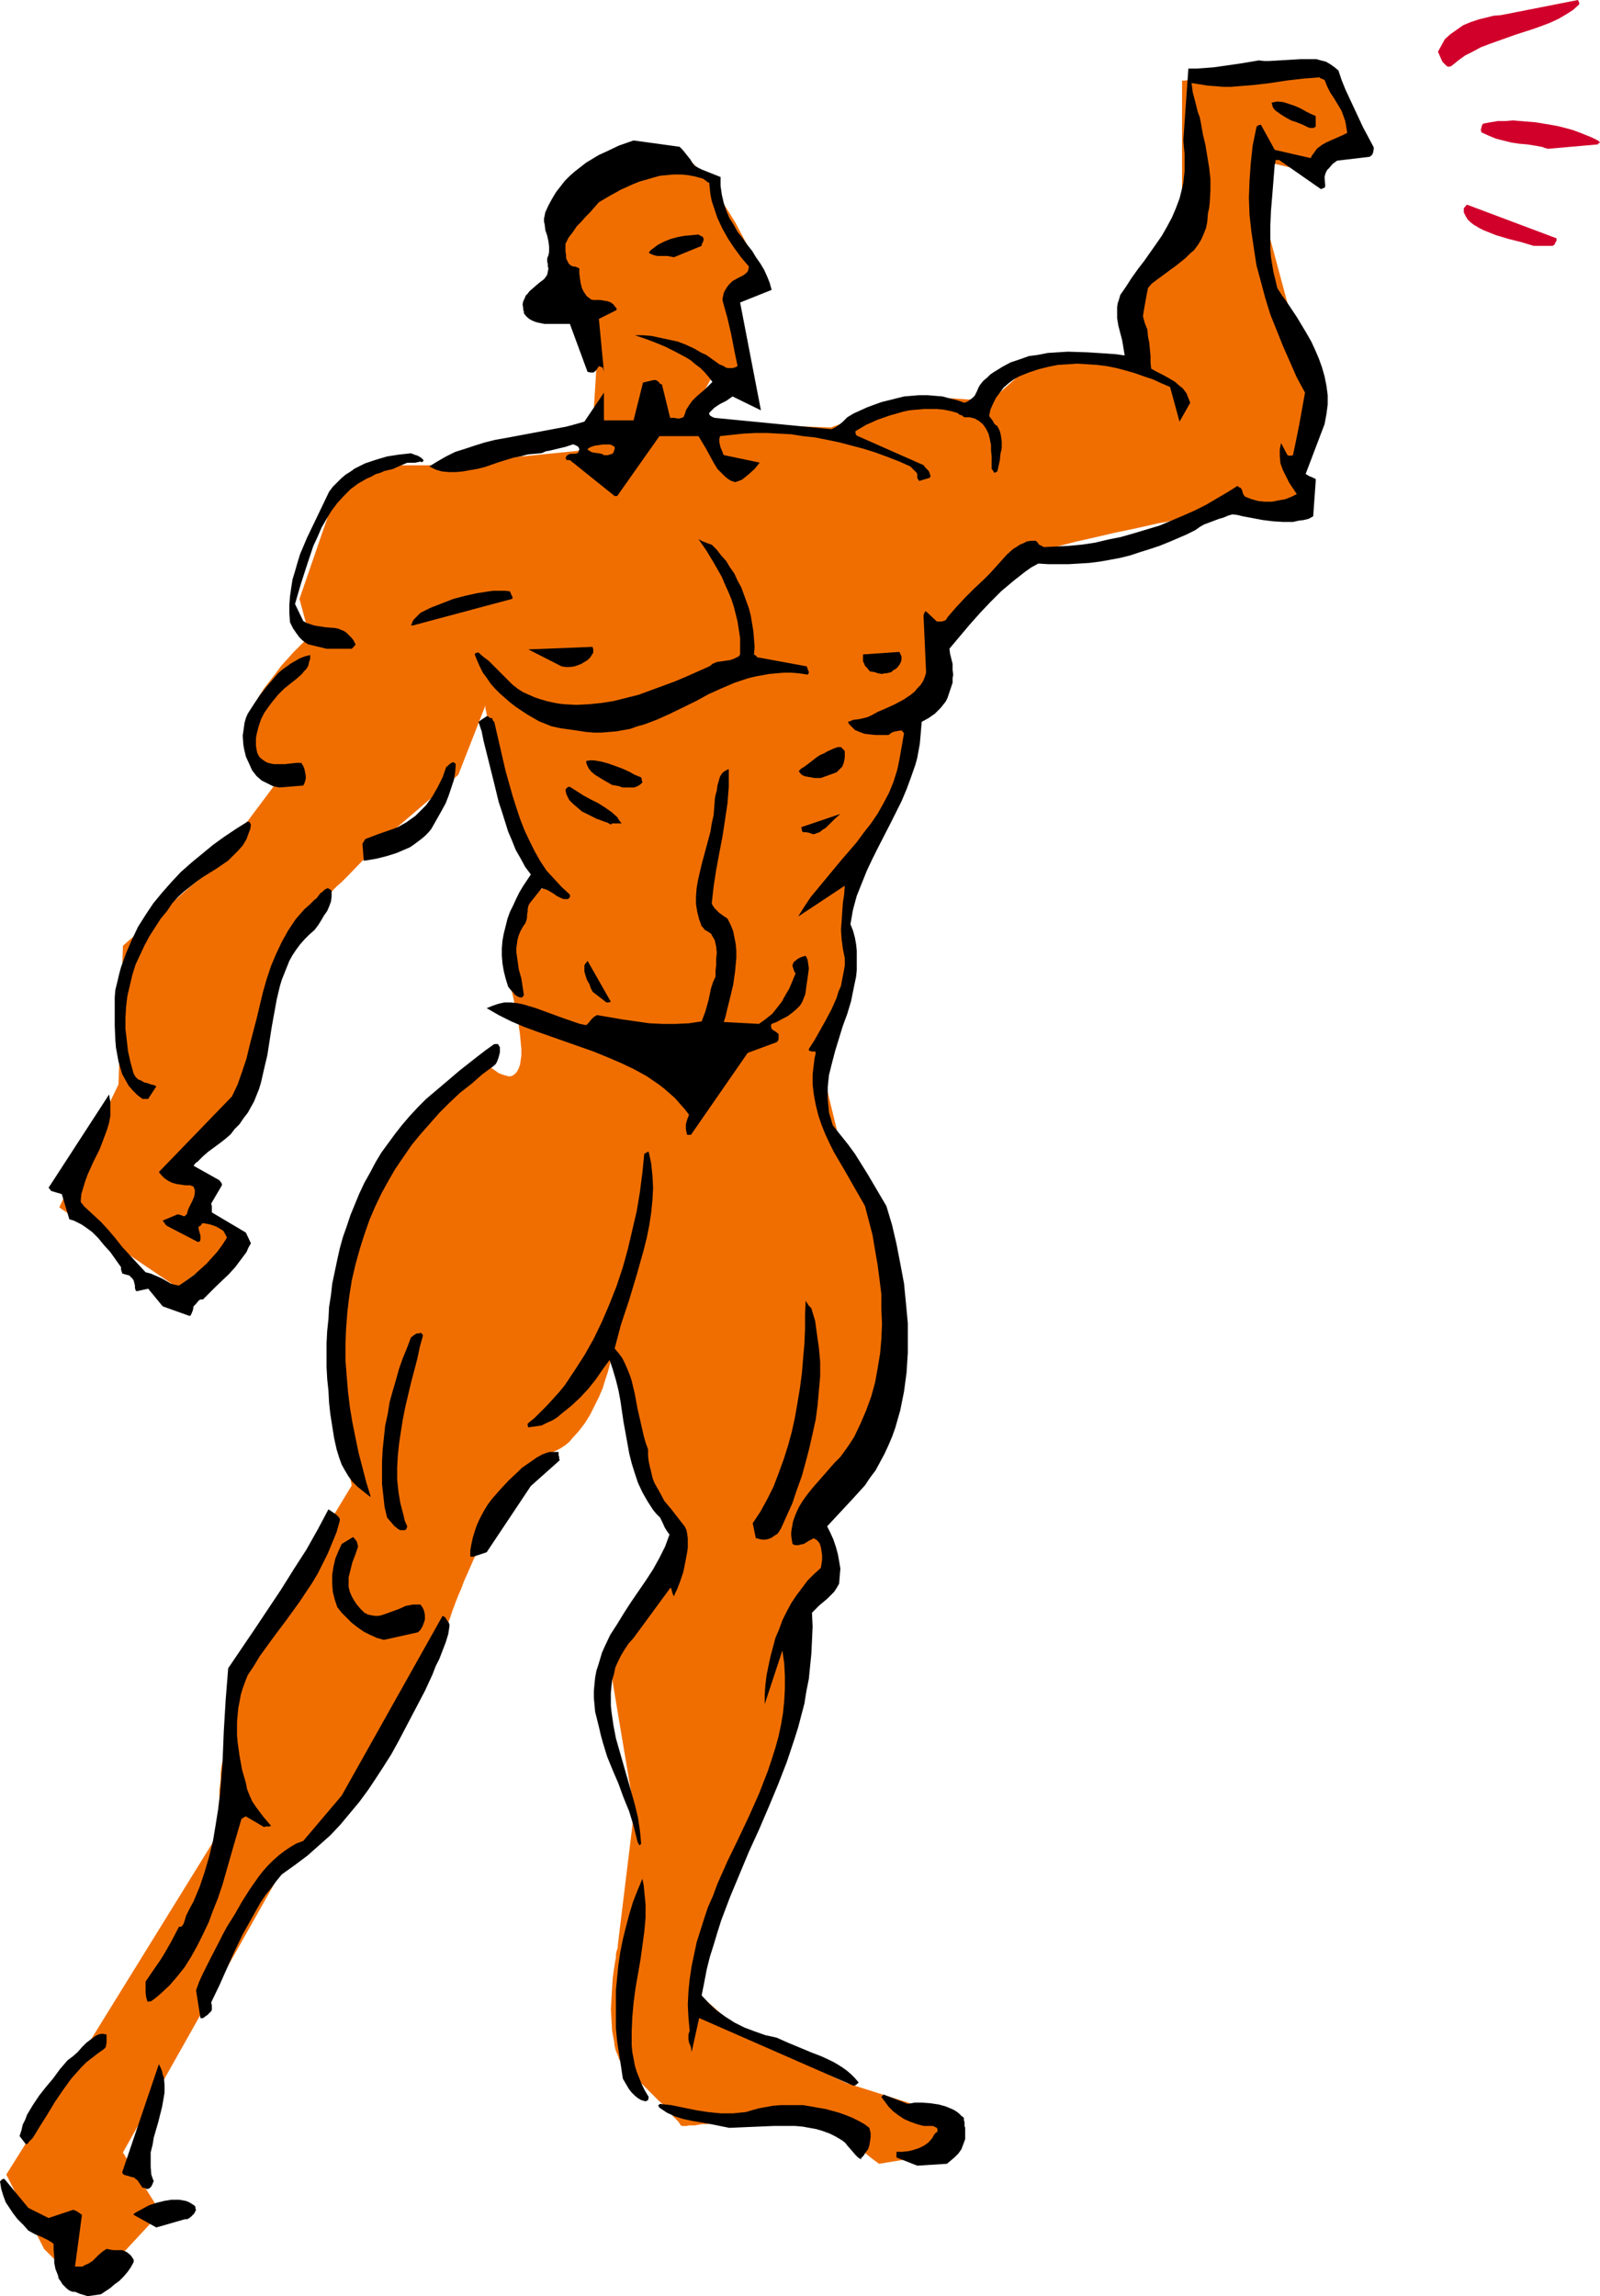 <?xml version="1.0" encoding="UTF-8" standalone="no"?>
<svg
   version="1.0"
   width="108.516mm"
   height="155.711mm"
   id="svg40"
   sodipodi:docname="Body Builder - Male 05.wmf"
   xmlns:inkscape="http://www.inkscape.org/namespaces/inkscape"
   xmlns:sodipodi="http://sodipodi.sourceforge.net/DTD/sodipodi-0.dtd"
   xmlns="http://www.w3.org/2000/svg"
   xmlns:svg="http://www.w3.org/2000/svg">
  <sodipodi:namedview
     id="namedview40"
     pagecolor="#ffffff"
     bordercolor="#000000"
     borderopacity="0.25"
     inkscape:showpageshadow="2"
     inkscape:pageopacity="0.0"
     inkscape:pagecheckerboard="0"
     inkscape:deskcolor="#d1d1d1"
     inkscape:document-units="mm" />
  <defs
     id="defs1">
    <pattern
       id="WMFhbasepattern"
       patternUnits="userSpaceOnUse"
       width="6"
       height="6"
       x="0"
       y="0" />
  </defs>
  <path
     style="fill:#f06e00;fill-opacity:1;fill-rule:evenodd;stroke:none"
     d="M 110.695,119.254 H 95.828 l -10.989,10.827 -8.08,23.431 2.586,9.534 v 0 l -0.162,0.162 -0.323,0.162 -0.323,0.323 -0.323,0.485 -0.485,0.485 -0.485,0.485 -0.646,0.646 -1.293,1.293 -1.454,1.616 -1.616,1.778 -1.454,1.939 -1.616,2.101 -1.616,2.101 -1.293,2.101 -1.293,2.262 -0.97,2.101 -0.323,0.97 -0.323,1.131 -0.162,0.97 -0.162,0.97 v 0.97 0.97 l 0.323,1.616 0.485,1.616 0.485,1.293 0.646,1.131 0.646,1.131 0.646,0.808 0.646,0.808 0.646,0.646 0.808,0.485 0.646,0.485 0.646,0.323 0.485,0.323 h 0.485 l 0.323,0.162 0.162,0.162 h 0.162 l -16.322,21.815 -23.432,20.522 -1.131,35.55 -8.08,16.644 -7.11,14.866 30.219,20.522 16.16,-12.119 -9.534,-8.403 1.454,-6.787 -6.787,-5.494 18.907,-20.36 v 0 -0.162 -0.162 -0.323 l -0.162,-0.808 v -0.97 l -0.162,-1.293 v -3.232 l 0.162,-1.939 0.162,-2.101 0.323,-2.262 0.323,-2.424 0.646,-2.424 0.808,-2.747 0.97,-2.585 1.131,-2.747 1.454,-2.909 1.454,-2.585 1.616,-2.585 1.616,-2.424 1.454,-2.262 1.616,-2.101 1.454,-1.778 1.454,-1.778 1.293,-1.616 1.131,-1.293 1.131,-1.293 0.97,-0.97 0.97,-0.808 0.646,-0.646 0.485,-0.485 0.323,-0.323 0.162,-0.162 9.211,-9.534 19.23,-16.482 6.949,-17.775 v 0.162 0.162 0.485 l 0.162,0.646 0.162,0.808 0.162,0.97 0.323,0.97 0.162,1.293 0.323,1.293 0.323,1.454 0.323,1.454 0.323,1.616 0.808,3.393 0.97,3.393 0.97,3.717 1.131,3.555 1.293,3.555 1.293,3.393 0.646,1.616 0.808,1.616 0.808,1.293 0.646,1.454 0.808,1.293 0.97,0.97 0.808,1.131 0.808,0.808 0.808,0.646 0.485,0.646 0.485,0.485 0.162,0.485 0.162,0.323 -0.162,0.485 -0.162,0.162 -0.162,0.323 -0.485,0.162 -0.485,0.323 -1.293,0.485 -1.454,0.646 -1.454,0.808 -0.808,0.646 -0.808,0.485 -0.808,0.808 -0.646,0.808 -0.808,0.97 -0.485,0.97 -0.646,1.293 -0.485,1.293 -0.323,1.616 -0.323,1.778 v 1.939 2.101 l 0.162,2.262 0.323,2.585 0.162,1.454 0.323,1.454 0.162,1.454 0.485,1.616 0.323,1.454 0.323,1.616 0.485,2.747 0.323,1.131 0.162,1.293 0.162,1.131 0.162,1.131 0.162,1.939 0.162,1.616 v 1.616 l -0.162,1.131 -0.162,1.131 -0.323,0.97 -0.323,0.646 -0.323,0.485 -0.485,0.485 -0.485,0.323 -0.485,0.162 h -0.646 l -0.485,-0.162 -0.646,-0.162 -1.293,-0.485 -1.131,-0.808 -1.131,-0.808 -0.97,-0.808 -0.808,-0.808 -0.162,-0.162 -0.162,-0.323 -0.162,-0.162 h -0.162 v 0 l -0.162,0.162 h -0.162 l -0.162,0.162 -0.323,0.162 -0.323,0.162 -0.97,0.646 -0.97,0.808 -1.293,0.808 -1.454,1.131 -1.616,1.454 -1.616,1.454 -1.778,1.778 -1.939,1.939 -1.778,2.101 -2.101,2.424 -1.939,2.585 -1.939,2.747 -1.939,3.07 -1.939,3.393 -1.778,3.555 -1.778,3.717 -0.808,2.101 -0.808,2.101 -0.808,2.101 -0.646,2.101 -0.646,2.424 -0.808,2.262 -0.485,2.424 -0.646,2.424 -0.485,2.585 -0.485,2.585 -0.323,2.747 -0.485,2.747 -0.323,2.747 -0.162,2.909 -0.162,3.07 -0.162,3.07 v 3.07 3.232 l 0.162,3.232 0.162,3.393 0.323,3.555 0.323,3.393 0.323,3.717 0.646,3.555 0.485,3.878 0.808,3.878 -29.896,49.285 -0.485,2.424 -0.485,2.585 -0.323,2.262 -0.323,2.262 -0.323,2.262 -0.323,2.101 -0.323,1.939 -0.323,1.939 -0.162,1.939 -0.162,1.616 -0.323,1.778 -0.162,1.616 v 1.454 l -0.162,1.454 -0.162,1.293 v 1.293 1.131 l -0.162,1.131 v 0.97 0.97 0.97 2.585 0.485 0.808 0.323 0.162 l -33.774,54.618 -20.685,32.965 9.696,19.068 10.989,10.988 18.907,-20.36 -9.696,-15.351 42.339,-75.14 v 0 h 0.162 v 0 l 0.323,-0.162 0.162,-0.323 0.323,-0.162 0.485,-0.323 0.808,-0.646 1.131,-0.97 1.454,-1.131 1.293,-1.131 1.616,-1.454 1.616,-1.616 1.778,-1.616 1.616,-1.778 1.616,-1.939 1.778,-1.939 1.454,-2.262 1.454,-2.101 1.454,-2.262 1.293,-2.585 1.454,-2.747 1.616,-2.909 1.616,-3.07 3.394,-6.302 1.778,-3.232 1.454,-3.07 1.616,-2.909 1.454,-2.747 0.646,-1.293 0.646,-1.131 0.646,-1.131 0.485,-0.97 0.485,-0.97 0.485,-0.808 0.323,-0.808 0.323,-0.485 0.323,-0.485 0.162,-0.485 0.162,-0.162 v 0 -0.162 l 0.162,-0.323 0.162,-0.485 0.323,-0.808 0.323,-0.97 0.323,-0.97 0.485,-1.293 0.485,-1.293 0.646,-1.616 0.646,-1.454 0.646,-1.778 0.808,-1.778 1.616,-3.717 1.778,-3.878 1.939,-3.878 1.939,-3.878 2.101,-3.717 1.131,-1.778 1.131,-1.616 1.131,-1.616 1.131,-1.454 1.131,-1.293 1.131,-1.131 1.293,-0.97 1.131,-0.808 1.131,-0.808 1.131,-0.323 1.131,-0.485 1.131,-0.485 1.131,-0.646 0.97,-0.646 0.97,-0.808 0.808,-0.97 1.616,-1.778 1.616,-2.101 1.293,-2.101 1.131,-2.262 1.131,-2.262 0.97,-2.262 0.646,-2.101 0.646,-1.939 0.485,-1.778 0.162,-0.808 0.162,-0.646 0.162,-0.646 0.162,-0.485 v -0.323 l 0.162,-0.323 v -0.162 -0.162 l 6.949,30.218 10.827,21.976 -18.907,25.855 6.626,39.59 -4.202,34.419 v 0 0.323 0.323 l -0.162,0.485 -0.162,0.485 -0.162,0.808 v 0.808 l -0.162,0.808 -0.162,0.97 -0.162,1.131 -0.323,2.262 -0.162,2.585 -0.162,2.747 -0.162,2.747 0.162,2.747 0.162,2.747 0.485,2.585 0.162,1.293 0.323,1.293 0.485,1.131 0.323,0.97 0.646,0.97 0.485,0.97 0.646,0.808 0.808,0.646 2.909,2.585 1.293,1.293 1.293,1.293 1.131,1.131 1.131,1.131 1.131,0.97 0.808,1.131 0.97,0.97 0.646,0.808 0.646,0.646 0.646,0.646 0.323,0.485 0.323,0.485 0.323,0.162 v 0 0 h 0.323 0.323 0.485 l 0.646,-0.162 h 0.646 0.808 l 0.97,-0.162 0.97,-0.162 h 1.131 l 2.262,-0.162 2.586,-0.162 2.747,-0.162 5.818,-0.323 h 2.747 l 2.747,0.162 2.586,0.162 2.424,0.162 1.131,0.162 0.97,0.323 0.97,0.162 0.808,0.162 1.454,0.646 1.454,0.646 3.07,1.454 2.747,1.616 1.293,0.646 1.131,0.97 1.131,0.646 0.97,0.646 0.97,0.808 0.646,0.485 0.646,0.485 0.485,0.323 0.162,0.162 0.162,0.162 17.776,-2.909 v -9.534 l -26.017,-8.241 -25.856,-12.119 -12.12,-10.827 6.626,-27.632 16.322,-36.843 2.909,-32.965 9.534,-13.735 -6.949,-12.119 21.977,-23.431 v -45.246 l -12.443,-19.068 -5.333,-21.976 6.787,-27.309 -1.454,-21.976 v 0 l 0.162,-0.323 0.323,-0.485 0.485,-0.808 0.646,-0.808 0.485,-1.131 0.808,-1.131 0.808,-1.293 0.808,-1.454 0.808,-1.454 0.97,-1.616 0.97,-1.778 1.939,-3.555 1.939,-3.717 1.778,-3.717 1.616,-3.717 0.646,-1.939 0.646,-1.778 0.485,-1.616 0.485,-1.616 0.323,-1.454 0.162,-1.454 v -1.293 -1.131 l -0.323,-0.97 -0.323,-0.808 -0.646,-0.808 -0.808,-0.485 -0.808,-0.323 -0.485,-0.485 -0.485,-0.485 -0.162,-0.485 v -0.485 -0.646 l 0.323,-0.646 0.323,-0.646 0.485,-0.646 0.646,-0.646 1.293,-1.293 1.616,-1.616 1.616,-1.454 1.616,-1.454 1.454,-1.616 0.646,-0.808 0.646,-0.808 0.485,-0.808 0.323,-0.646 0.323,-0.808 v -0.808 -0.646 l -0.162,-0.808 -0.485,-0.646 -0.485,-0.808 -0.808,-0.646 -1.131,-0.646 0.323,-0.485 0.162,-0.646 0.808,-1.131 0.97,-1.131 1.293,-1.293 1.454,-1.293 1.454,-1.293 1.778,-1.293 1.778,-1.293 3.555,-2.909 1.778,-1.454 1.616,-1.454 1.454,-1.454 1.293,-1.616 1.131,-1.616 0.808,-1.616 10.181,-2.424 5.01,-1.293 5.01,-1.131 4.848,-1.131 4.686,-0.97 4.363,-0.97 2.101,-0.485 1.939,-0.323 1.939,-0.485 1.939,-0.323 1.778,-0.323 1.616,-0.485 1.616,-0.323 1.454,-0.162 1.293,-0.323 1.293,-0.323 1.131,-0.162 0.97,-0.162 0.808,-0.162 0.646,-0.162 0.646,-0.162 h 0.323 l 0.323,-0.162 v 0 h 18.422 l -2.424,-10.503 3.07,-21.007 -10.989,-40.883 -1.131,-16.482 12.12,2.909 12.443,-8.564 -9.534,-17.775 -35.552,2.909 v 8.241 34.257 l -13.413,13.574 1.293,16.644 -24.725,-1.616 -12.282,10.988 -19.069,-1.293 -21.816,8.08 -36.845,-1.293 6.787,-12.443 h 6.949 l -4.202,-20.36 9.534,-5.494 v -0.162 l -0.162,-0.323 -0.162,-0.323 -0.323,-0.646 -0.323,-0.646 -0.485,-0.808 -0.485,-0.97 -0.485,-1.131 -0.646,-1.131 -0.646,-1.131 -1.454,-2.747 -1.454,-2.747 -1.778,-2.909 -1.778,-2.747 -1.778,-2.747 -1.778,-2.585 -0.97,-1.131 -0.97,-1.131 -0.808,-0.97 -0.808,-0.808 -0.808,-0.808 -0.97,-0.646 -0.646,-0.485 -0.808,-0.162 -0.646,-0.162 h -0.808 l -0.646,0.162 -0.646,0.162 -0.97,0.323 -0.808,0.485 -1.939,0.808 -2.262,1.131 -2.262,1.293 -2.424,1.293 -4.686,2.909 -2.424,1.454 -2.101,1.454 -1.939,1.293 -0.97,0.646 -0.808,0.485 -0.808,0.485 -0.646,0.485 -0.646,0.485 -0.485,0.323 -0.485,0.162 -0.162,0.323 h -0.323 v 0.162 19.229 l 8.242,16.321 -1.454,23.431 z"
     id="path1" />
  <path
     style="fill:#000000;fill-opacity:1;fill-rule:evenodd;stroke:none"
     d="m 22.462,588.515 3.394,-0.485 2.424,-1.616 1.131,-0.97 1.131,-0.808 1.131,-1.131 0.97,-1.131 0.808,-1.131 0.808,-1.454 v -0.646 l -0.323,-0.485 -0.323,-0.485 -0.323,-0.323 -0.808,-0.646 -1.131,-0.485 h -1.131 -1.131 l -0.97,-0.162 -0.808,-0.162 -0.97,0.646 -0.97,0.808 -1.616,1.616 -0.97,0.646 -1.131,0.485 -0.485,0.323 H 20.523 20.038 19.23 l 1.778,-13.25 -1.131,-0.808 -0.646,-0.323 -0.485,-0.162 -6.302,2.101 L 7.272,565.892 1.131,558.459 H 0.808 L 0.485,558.62 0.323,558.782 0,559.105 l 0.162,0.97 0.162,0.97 0.485,1.616 0.646,1.778 0.97,1.454 0.97,1.454 1.131,1.454 1.454,1.454 1.293,1.454 1.778,0.97 1.616,0.646 1.616,0.808 0.808,0.485 0.646,0.485 v 1.616 l 0.162,1.616 v 1.616 l 0.323,1.616 0.646,1.616 0.162,0.808 0.485,0.646 0.485,0.808 0.485,0.485 0.646,0.646 0.646,0.485 0.808,0.323 h 0.646 l 1.131,0.485 z"
     id="path2" />
  <path
     style="fill:#000000;fill-opacity:1;fill-rule:evenodd;stroke:none"
     d="m 40.077,570.901 7.272,-2.101 h 0.485 l 0.485,-0.162 0.646,-0.485 0.808,-0.808 0.485,-0.97 -0.162,-0.323 v -0.485 l -0.323,-0.323 -0.485,-0.323 -0.808,-0.485 -0.808,-0.323 -0.808,-0.162 -0.97,-0.162 H 44.925 43.955 l -1.939,0.323 -1.939,0.485 -1.939,0.646 -1.778,0.97 -1.778,0.97 -0.162,0.162 -0.162,0.162 v 0.162 0 z"
     id="path3" />
  <path
     style="fill:#000000;fill-opacity:1;fill-rule:evenodd;stroke:none"
     d="m 37.329,560.883 0.323,0.162 h 0.162 l 0.485,-0.162 0.323,-0.323 0.162,-0.162 v 0 l 0.162,-0.323 0.162,-0.323 0.162,-0.485 0.162,-0.162 -0.323,-0.808 -0.323,-0.97 -0.162,-1.939 v -1.778 -1.939 l 0.485,-1.939 0.323,-1.939 1.131,-3.878 0.97,-3.878 0.323,-1.778 0.323,-1.939 v -1.939 l -0.162,-1.778 -0.323,-0.97 -0.162,-0.808 -0.323,-0.808 -0.485,-0.97 -9.373,27.632 v 0.162 l 0.162,0.323 0.162,0.162 0.323,0.162 h 0.162 l 0.323,0.162 h 0.323 l 0.323,0.162 0.646,0.162 0.646,0.162 0.323,0.323 0.485,0.323 0.646,0.97 0.646,0.97 h 0.323 z"
     id="path4" />
  <path
     style="fill:#000000;fill-opacity:1;fill-rule:evenodd;stroke:none"
     d="m 235.127,555.065 7.595,-0.485 0.97,-0.808 0.97,-0.808 0.97,-0.97 0.808,-1.131 0.485,-1.293 0.485,-1.293 v -1.454 -0.646 -0.808 l -0.162,-0.485 v -0.323 -0.646 l -0.162,-0.485 v -0.646 l -0.646,-0.485 -0.646,-0.646 -0.646,-0.485 -0.808,-0.485 -1.939,-0.808 -1.778,-0.485 -2.101,-0.323 -2.101,-0.162 h -1.939 l -1.778,0.323 -6.302,-2.424 v 0 0.162 l -0.323,0.323 -0.162,0.162 0.97,1.293 0.97,1.293 1.131,1.131 1.293,0.97 1.454,0.97 1.454,0.646 1.778,0.646 1.778,0.485 h 2.424 l 0.323,0.162 0.323,0.162 0.323,0.162 0.162,0.323 v 0.323 0.323 l -0.162,0.162 -0.323,0.162 -0.485,0.646 -0.323,0.646 -0.97,1.131 -1.131,0.808 -1.293,0.646 -1.454,0.485 -1.293,0.323 -1.616,0.162 h -1.454 v 1.454 z"
     id="path5" />
  <path
     style="fill:#000000;fill-opacity:1;fill-rule:evenodd;stroke:none"
     d="m 220.744,553.126 0.646,-0.646 0.485,-0.808 0.646,-0.808 0.323,-0.97 0.162,-0.97 0.162,-1.131 v -1.131 l -0.323,-1.293 -1.293,-0.97 -1.454,-0.808 -1.616,-0.808 -1.616,-0.646 -1.778,-0.646 -1.778,-0.485 -1.778,-0.485 -1.939,-0.323 -1.778,-0.323 -1.939,-0.323 h -1.939 -1.939 -1.939 l -1.939,0.162 -1.778,0.323 -1.778,0.323 -1.778,0.485 -1.616,0.485 -1.616,0.162 -1.616,0.162 h -1.616 -1.616 l -3.232,-0.323 -3.07,-0.485 -6.302,-1.293 -3.07,-0.323 v 0.162 l -0.162,0.162 h -0.162 v 0 0.162 l 0.162,0.162 0.162,0.323 0.97,0.646 0.97,0.646 2.101,0.97 2.101,0.646 2.262,0.485 4.686,0.808 2.424,0.485 2.424,0.485 3.717,-0.162 7.595,-0.323 h 3.717 1.778 l 1.939,0.162 1.778,0.323 1.778,0.323 1.616,0.485 1.778,0.646 1.616,0.808 1.616,0.97 0.808,0.646 0.485,0.646 1.131,1.293 0.97,1.131 0.646,0.646 0.808,0.485 z"
     id="path6" />
  <path
     style="fill:#000000;fill-opacity:1;fill-rule:evenodd;stroke:none"
     d="m 7.11,549.41 0.323,-0.485 0.162,-0.162 0.323,-0.323 0.485,-0.485 1.778,-2.909 1.939,-3.07 1.939,-3.232 2.101,-3.07 2.101,-2.909 1.293,-1.454 1.293,-1.454 1.293,-1.293 1.454,-1.131 1.454,-1.131 1.616,-1.131 0.323,-0.323 0.162,-0.323 0.162,-0.97 v -2.101 l -0.808,-0.162 h -0.646 l -0.646,0.162 -0.646,0.323 -0.485,0.323 -0.646,0.485 -1.293,0.97 -1.131,1.131 -1.131,1.293 -1.293,1.131 -1.293,0.97 -1.939,2.262 -1.778,2.424 -1.778,2.101 -1.778,2.262 -1.616,2.424 -1.454,2.424 -0.485,1.293 -0.646,1.293 -0.323,1.454 -0.485,1.454 1.616,2.101 z"
     id="path7" />
  <path
     style="fill:#000000;fill-opacity:1;fill-rule:evenodd;stroke:none"
     d="m 166.124,538.26 0.162,-0.808 -0.97,-1.616 -0.808,-1.616 -0.646,-1.616 -0.646,-1.616 -0.485,-1.616 -0.323,-1.778 -0.323,-1.616 -0.162,-1.778 v -1.778 -1.778 l 0.162,-3.717 0.323,-3.555 0.485,-3.717 1.293,-7.433 0.485,-3.555 0.485,-3.555 0.323,-3.555 v -3.393 l -0.162,-1.778 -0.162,-1.616 -0.162,-1.616 -0.323,-1.616 -1.293,3.07 -1.131,2.909 -0.97,3.232 -0.808,3.07 -0.808,3.232 -0.646,3.232 -0.485,3.232 -0.323,3.232 -0.323,3.393 v 3.232 3.232 3.232 l 0.323,3.393 0.485,3.232 0.485,3.07 0.485,3.232 1.131,1.939 0.485,0.808 0.646,0.808 0.808,0.808 0.808,0.646 0.808,0.485 1.131,0.323 z"
     id="path8" />
  <path
     style="fill:#000000;fill-opacity:1;fill-rule:evenodd;stroke:none"
     d="m 219.29,534.543 v -0.162 l 0.323,-0.162 0.323,-0.323 0.162,-0.162 -0.97,-1.131 -0.97,-0.97 -1.131,-0.97 -1.131,-0.808 -1.293,-0.808 -1.131,-0.646 -2.747,-1.293 -2.909,-1.131 -5.818,-2.424 -2.909,-1.293 -2.909,-0.646 -2.747,-0.97 -2.586,-0.97 -2.586,-1.293 -2.262,-1.454 -2.262,-1.616 -1.939,-1.778 -1.939,-2.101 0.646,-3.232 0.646,-3.393 0.808,-3.232 0.97,-3.07 0.97,-3.232 0.97,-3.07 2.262,-5.979 2.424,-5.817 2.424,-5.817 2.586,-5.656 2.424,-5.656 2.424,-5.817 2.262,-5.817 0.97,-2.909 0.97,-2.909 0.97,-3.07 0.808,-3.07 0.808,-3.07 0.485,-3.07 0.646,-3.232 0.323,-3.232 0.323,-3.232 0.162,-3.393 0.162,-3.555 -0.162,-3.555 0.97,-0.97 0.97,-0.97 0.97,-0.808 0.97,-0.808 0.808,-0.808 0.97,-0.97 0.646,-0.97 0.646,-1.131 0.162,-1.939 0.162,-1.939 -0.323,-1.939 -0.323,-1.778 -0.485,-1.778 -0.646,-1.939 -0.808,-1.778 -0.808,-1.616 6.464,-6.948 1.616,-1.778 1.616,-1.778 1.293,-1.939 1.454,-1.939 1.131,-2.101 1.131,-2.101 0.97,-2.101 0.97,-2.262 0.808,-2.262 0.646,-2.262 0.646,-2.262 0.485,-2.424 0.485,-2.424 0.323,-2.424 0.323,-2.424 0.162,-2.585 0.162,-2.424 v -2.585 -5.009 l -0.485,-5.171 -0.485,-5.009 -0.97,-5.171 -0.97,-5.009 -1.131,-4.848 -1.454,-4.848 -3.232,-5.494 -1.616,-2.747 -1.616,-2.585 -1.616,-2.585 -1.778,-2.424 -1.939,-2.424 -1.939,-2.424 -0.485,-1.616 -0.485,-1.616 -0.162,-1.778 -0.162,-1.616 v -1.616 -1.616 l 0.162,-1.616 0.162,-1.454 0.808,-3.232 0.808,-3.07 1.939,-6.302 1.131,-3.07 0.97,-3.232 0.646,-3.232 0.646,-3.07 0.162,-1.616 v -1.778 -1.616 -1.616 l -0.162,-1.616 -0.323,-1.778 -0.485,-1.778 -0.646,-1.616 0.646,-3.717 0.97,-3.555 1.293,-3.232 1.293,-3.232 1.454,-3.07 1.454,-2.909 3.07,-5.979 1.454,-2.909 1.454,-2.909 1.293,-3.07 1.131,-3.07 1.131,-3.232 0.485,-1.778 0.323,-1.778 0.323,-1.778 0.162,-1.778 0.162,-1.939 0.162,-1.939 1.778,-0.97 1.616,-1.131 1.454,-1.454 0.646,-0.808 0.646,-0.808 0.485,-0.97 0.323,-0.97 0.323,-0.97 0.323,-0.97 0.323,-0.97 v -1.131 l 0.162,-0.97 -0.162,-1.131 v -0.808 -0.808 l -0.323,-1.293 -0.323,-1.293 -0.162,-1.293 5.171,-6.14 2.586,-2.909 2.747,-2.909 2.747,-2.747 3.07,-2.585 3.07,-2.424 1.616,-1.131 1.778,-0.97 2.586,0.162 h 2.586 2.586 l 2.747,-0.162 2.586,-0.162 2.586,-0.323 2.747,-0.485 2.586,-0.485 2.586,-0.646 2.424,-0.808 2.586,-0.808 2.424,-0.808 2.424,-0.97 2.262,-0.97 2.262,-0.97 2.262,-1.131 1.131,-0.808 1.131,-0.646 1.293,-0.485 1.293,-0.485 1.293,-0.485 1.131,-0.323 1.131,-0.485 1.131,-0.323 1.293,0.162 1.293,0.323 2.586,0.485 2.586,0.485 2.586,0.323 2.586,0.162 h 1.454 1.131 l 1.454,-0.323 1.293,-0.162 1.293,-0.323 1.131,-0.646 0.646,-9.049 v -0.485 l -0.323,-0.162 -0.323,-0.162 -0.323,-0.162 -0.485,-0.162 -0.323,-0.162 -0.485,-0.323 -0.323,-0.162 4.848,-12.766 0.485,-2.585 0.323,-2.424 v -2.424 l -0.323,-2.424 -0.485,-2.424 -0.646,-2.262 -0.808,-2.262 -0.97,-2.262 -0.97,-2.101 -1.293,-2.262 -2.424,-4.04 -2.586,-3.878 -1.293,-1.778 -1.131,-1.778 -0.485,-2.101 -0.485,-1.939 -0.323,-1.939 -0.323,-1.939 -0.162,-1.939 v -1.939 -4.04 l 0.162,-3.878 0.323,-3.878 0.323,-4.04 0.323,-4.04 0.162,-0.485 v -0.485 l 0.162,-0.162 h 0.162 0.323 0.323 l 10.666,7.433 h 0.162 l 0.323,-0.162 0.485,-0.162 0.162,-0.323 v -0.323 l -0.162,-2.101 0.162,-0.646 0.162,-0.485 0.323,-0.646 0.485,-0.485 0.97,-1.131 1.131,-0.808 8.242,-0.97 0.323,-0.162 0.162,-0.162 0.323,-0.323 0.162,-0.485 0.162,-0.808 v -0.485 l -0.162,-0.323 -2.586,-4.848 -2.262,-4.848 -2.262,-4.848 -0.97,-2.424 -0.808,-2.424 -0.97,-0.808 -1.131,-0.808 -1.131,-0.646 -1.293,-0.323 -1.131,-0.323 h -1.293 -2.747 l -2.586,0.162 -2.747,0.162 -2.747,0.162 h -1.293 l -1.293,-0.162 -4.848,0.808 -4.525,0.646 -2.262,0.323 -2.101,0.162 -2.262,0.162 h -2.101 l -1.293,18.421 0.162,1.778 0.162,1.616 v 1.616 1.454 1.454 l -0.162,1.454 -0.162,1.454 -0.323,1.454 -0.646,2.585 -0.97,2.585 -0.97,2.262 -1.293,2.424 -1.293,2.262 -1.454,2.101 -3.07,4.363 -1.616,2.101 -1.616,2.262 -1.454,2.262 -1.454,2.101 -0.323,1.131 -0.323,0.97 -0.162,0.97 v 0.97 1.939 l 0.323,1.939 0.97,3.717 0.323,1.939 0.323,1.939 -2.262,-0.323 -2.262,-0.162 -5.01,-0.323 -5.01,-0.162 -2.586,0.162 -2.586,0.162 -2.424,0.485 -2.424,0.323 -2.262,0.808 -2.424,0.808 -2.101,1.131 -2.101,1.293 -0.97,0.646 -0.808,0.808 -0.97,0.808 -0.808,0.97 -0.485,0.808 -0.323,0.808 -0.323,0.646 -0.323,0.646 -0.485,0.485 -0.646,0.485 -0.646,0.485 -0.808,0.323 -1.939,-0.646 -1.939,-0.485 -1.778,-0.485 -1.939,-0.162 -1.939,-0.162 h -2.101 l -1.939,0.162 -1.939,0.162 -1.939,0.485 -1.939,0.485 -1.939,0.485 -1.778,0.646 -1.778,0.646 -1.778,0.808 -1.778,0.808 -1.616,0.97 -0.646,0.646 -0.485,0.485 -0.97,0.808 -0.97,0.646 -0.97,0.485 -29.896,-2.909 -0.485,-0.162 -0.323,-0.162 -0.485,-0.323 -0.162,-0.323 v -0.323 l 0.646,-0.646 0.646,-0.646 1.454,-0.97 1.616,-0.808 1.616,-1.131 7.272,3.555 -5.333,-27.632 8.08,-3.232 -0.485,-1.778 -0.646,-1.616 -0.808,-1.778 -0.97,-1.616 -1.131,-1.616 -0.97,-1.616 -1.293,-1.616 -1.131,-1.616 -1.293,-1.616 -0.97,-1.778 -1.131,-1.778 -0.808,-1.939 -0.646,-1.939 -0.485,-2.101 -0.162,-1.131 -0.162,-1.131 v -1.131 -1.131 l -4.848,-1.939 -0.97,-0.485 -0.808,-0.485 -0.646,-0.808 -0.485,-0.808 -0.646,-0.808 -0.646,-0.808 -0.646,-0.808 -0.808,-0.808 -11.797,-1.616 -3.717,1.293 -3.394,1.616 -1.778,0.808 -1.616,0.97 -1.616,0.97 -1.454,1.131 -1.454,1.131 -1.293,1.131 -1.293,1.293 -1.131,1.454 -1.131,1.454 -0.97,1.616 -0.97,1.778 -0.808,1.778 -0.162,0.808 -0.162,0.808 v 0.808 l 0.162,0.646 0.162,1.454 0.485,1.454 0.323,1.454 0.162,1.293 v 0.808 0.646 l -0.162,0.808 -0.323,0.808 v 0.808 l 0.162,0.646 v 0.646 l 0.162,0.485 -0.162,0.808 -0.162,0.808 -0.323,0.485 -0.485,0.646 -1.293,0.97 -2.424,2.101 -0.485,0.646 -0.485,0.485 -0.323,0.808 -0.323,0.646 -0.162,0.808 0.162,0.97 v 0.485 l 0.162,0.323 v 0.485 l 0.485,0.646 0.485,0.485 0.646,0.485 0.646,0.323 0.808,0.323 0.646,0.162 1.616,0.323 h 1.616 1.778 1.616 1.454 l 4.525,12.281 0.808,0.162 h 0.646 l 0.323,-0.162 0.485,-0.485 0.323,-0.485 0.323,-0.485 0.485,0.162 0.485,0.162 0.162,0.485 0.162,0.646 -1.293,-13.574 4.525,-2.262 v -0.485 l -0.323,-0.323 -0.485,-0.646 -0.646,-0.485 -0.808,-0.323 -0.97,-0.162 -0.97,-0.162 h -1.778 l -0.646,-0.162 -0.323,-0.323 -0.485,-0.323 -0.323,-0.323 -0.646,-0.97 -0.485,-0.97 -0.323,-1.293 -0.162,-1.131 -0.162,-1.293 v -1.293 l -0.323,-0.162 -0.323,-0.162 -0.485,-0.162 h -0.485 l -0.646,-0.323 -0.485,-0.485 -0.323,-0.646 -0.323,-0.646 v -0.808 l -0.162,-0.97 v -0.97 -0.97 l 0.808,-1.616 1.131,-1.454 0.97,-1.454 1.131,-1.131 1.131,-1.293 0.646,-0.646 0.485,-0.485 1.131,-1.293 1.131,-1.293 2.747,-1.616 2.909,-1.616 3.232,-1.454 1.616,-0.646 1.778,-0.485 1.616,-0.485 1.778,-0.485 1.778,-0.162 1.778,-0.162 h 1.778 l 1.778,0.162 1.778,0.323 1.778,0.485 0.485,0.162 0.162,0.162 0.485,0.323 0.323,0.323 0.485,0.162 0.162,1.616 0.162,1.454 0.323,1.616 0.485,1.454 0.485,1.454 0.485,1.454 1.293,2.747 1.454,2.585 1.616,2.424 1.778,2.424 1.939,2.262 -0.162,0.808 -0.162,0.485 -0.485,0.485 -0.646,0.485 -1.293,0.646 -1.454,0.808 -0.485,0.485 -0.485,0.485 -0.485,0.646 -0.485,0.808 -0.323,0.646 -0.162,0.808 -0.162,0.808 0.162,0.808 1.131,4.04 0.97,4.201 0.808,4.201 0.808,3.878 -0.646,0.323 -0.646,0.162 h -0.646 -0.646 l -0.485,-0.162 -0.485,-0.323 -1.131,-0.485 -1.131,-0.808 -1.131,-0.808 -1.131,-0.808 -1.131,-0.485 -1.939,-1.131 -2.101,-0.97 -2.101,-0.808 -2.262,-0.485 -2.262,-0.485 -2.262,-0.485 -2.101,-0.162 h -2.101 l 2.424,0.808 1.293,0.485 1.293,0.485 2.747,1.131 2.586,1.293 2.747,1.454 1.293,0.808 1.131,0.97 1.293,0.97 1.131,1.131 0.97,1.131 0.97,1.293 -0.808,0.808 -0.97,0.97 -1.131,0.97 -1.131,0.97 -1.131,1.131 -0.808,1.131 -0.808,1.293 -0.162,0.646 -0.323,0.808 -0.162,0.323 -0.485,0.162 -0.485,0.162 h -0.485 l -0.97,-0.162 h -0.485 -0.485 l -2.101,-8.564 -0.485,-0.162 -0.323,-0.485 -0.485,-0.323 -0.323,-0.162 h -0.485 l -2.747,0.646 -2.424,9.695 h -7.595 v -7.11 l -5.01,7.433 -2.262,0.646 -2.424,0.646 -2.586,0.485 -2.586,0.485 -5.171,0.97 -2.586,0.485 -2.586,0.485 -2.747,0.485 -2.586,0.646 -2.586,0.808 -2.424,0.808 -2.586,0.808 -2.262,1.131 -2.262,1.293 -2.101,1.293 1.616,0.808 1.616,0.485 1.778,0.162 h 1.778 l 1.778,-0.162 1.778,-0.323 1.939,-0.323 1.939,-0.485 3.717,-1.293 3.717,-1.131 1.778,-0.323 1.778,-0.485 1.778,-0.162 1.778,-0.162 1.131,-0.485 0.97,-0.162 4.04,-0.97 0.97,-0.323 0.97,-0.323 0.485,0.162 0.646,0.323 0.323,0.323 0.162,0.485 -0.162,0.323 v 0.323 l -0.162,0.162 -0.162,0.162 -0.485,0.162 h -0.646 -0.646 l -0.485,0.162 -0.485,0.323 -0.162,0.323 -0.162,0.323 0.162,0.162 0.162,0.323 h 0.808 l 11.474,9.211 h 0.646 l 10.827,-15.351 h 10.019 l 0.97,1.616 0.97,1.616 1.939,3.555 0.97,1.616 1.293,1.293 0.646,0.646 0.808,0.646 0.808,0.485 0.97,0.323 0.97,-0.323 0.808,-0.323 0.808,-0.646 0.808,-0.646 1.616,-1.454 1.293,-1.616 -9.211,-1.939 -0.162,-0.323 -0.162,-0.485 -0.485,-1.131 -0.162,-0.646 -0.162,-0.808 v -0.646 l 0.162,-0.808 2.909,-0.323 3.07,-0.323 3.07,-0.162 h 3.07 l 3.07,0.162 3.07,0.162 3.07,0.485 3.07,0.323 3.232,0.646 3.07,0.646 3.07,0.808 3.07,0.808 3.07,0.97 3.07,1.131 2.909,1.131 2.909,1.293 0.485,0.485 0.323,0.323 0.485,0.485 0.323,0.323 0.162,0.323 v 0.323 0.323 0.323 l 0.162,0.323 0.323,0.485 2.747,-0.808 0.162,-0.485 -0.162,-0.485 -0.162,-0.485 -0.162,-0.323 -0.808,-0.808 -0.485,-0.646 -16.806,-7.433 -0.323,-0.162 -0.162,-0.162 -0.162,-0.485 v -0.162 -0.323 l 2.747,-1.616 2.909,-1.293 3.232,-1.131 1.778,-0.485 1.616,-0.485 1.616,-0.323 1.778,-0.162 1.778,-0.162 h 1.616 1.778 l 1.778,0.162 1.616,0.323 1.778,0.485 0.323,0.162 0.323,0.323 0.646,0.162 0.323,0.323 0.323,0.162 h 1.293 l 1.293,0.323 1.131,0.646 0.97,0.808 0.808,1.131 0.646,1.293 0.323,1.293 0.323,1.616 v 1.454 l 0.162,1.454 v 2.909 0.323 l 0.162,0.162 0.323,0.485 0.162,0.323 h 0.162 l 0.323,-0.162 0.323,-0.162 0.323,-1.454 0.323,-1.454 0.162,-1.616 0.323,-1.454 v -1.616 l -0.162,-1.293 -0.162,-0.808 -0.162,-0.646 -0.323,-0.646 -0.323,-0.646 -0.485,-0.323 -0.323,-0.323 -0.323,-0.646 -0.485,-0.646 -0.485,-0.646 0.323,-1.616 0.646,-1.454 0.808,-1.616 0.97,-1.293 0.97,-1.293 1.293,-1.131 1.293,-0.97 1.454,-0.808 2.424,-0.97 2.424,-0.808 2.586,-0.646 2.424,-0.485 2.586,-0.162 2.424,-0.162 2.586,0.162 2.424,0.162 2.586,0.323 2.424,0.485 2.424,0.646 2.262,0.646 2.262,0.808 2.424,0.808 2.101,0.97 2.262,0.97 2.424,8.888 2.747,-4.848 v 0 l -0.323,-0.808 -0.323,-0.808 -0.323,-0.808 -0.485,-0.646 -0.485,-0.646 -0.646,-0.485 -1.293,-1.131 -1.616,-0.97 -1.454,-0.808 -1.616,-0.808 -1.454,-0.808 -0.162,-1.616 v -1.616 l -0.323,-3.393 -0.323,-1.616 -0.162,-1.778 -0.646,-1.616 -0.485,-1.778 0.162,-1.131 0.162,-0.97 0.323,-1.778 0.323,-1.778 0.323,-1.616 0.97,-1.131 1.293,-0.97 2.424,-1.778 1.293,-0.97 1.131,-0.808 2.424,-1.939 1.131,-1.131 1.131,-0.97 0.97,-1.293 0.808,-1.293 0.646,-1.454 0.646,-1.616 0.323,-1.616 0.162,-2.101 0.323,-1.454 0.162,-1.454 0.162,-3.07 v -2.909 l -0.323,-2.909 -0.485,-2.909 -0.485,-2.909 -0.646,-2.747 -0.485,-2.747 -0.323,-1.616 -0.485,-1.293 -0.323,-1.293 -0.323,-1.293 -0.646,-2.424 -0.162,-1.293 -0.162,-1.131 2.101,0.323 1.939,0.323 2.101,0.162 1.939,0.162 h 2.101 l 1.939,-0.162 4.04,-0.323 4.04,-0.485 4.202,-0.646 4.202,-0.485 4.202,-0.323 0.162,0.162 0.323,0.162 0.808,0.323 0.646,1.616 0.808,1.616 0.97,1.454 0.97,1.616 0.97,1.616 0.646,1.778 0.323,0.97 0.162,0.97 0.162,0.97 0.162,0.97 -1.293,0.646 -2.586,1.131 -1.454,0.646 -1.131,0.646 -1.293,0.97 -0.808,1.131 -0.485,0.646 -0.323,0.646 -9.211,-2.101 -3.555,-6.464 -0.646,0.162 -0.323,0.162 -0.162,0.323 -0.97,4.686 -0.485,4.525 -0.323,4.525 -0.162,4.363 0.162,4.363 0.485,4.363 0.646,4.363 0.646,4.201 1.131,4.201 1.131,4.201 1.293,4.201 1.616,4.04 1.616,4.04 1.778,4.04 1.778,4.04 2.101,3.878 -1.454,8.08 -0.808,4.04 -0.808,3.878 -0.323,0.162 h -0.323 -0.485 l -0.323,-0.162 -1.616,-3.07 -0.162,0.808 -0.162,0.808 v 1.778 l 0.162,1.778 0.646,1.778 0.808,1.616 0.808,1.616 0.97,1.454 0.97,1.454 -1.293,0.646 -1.616,0.646 -1.778,0.323 -1.616,0.323 h -1.939 l -1.616,-0.162 -1.778,-0.485 -1.616,-0.646 -0.162,-0.162 -0.323,-0.485 -0.162,-0.485 -0.162,-0.646 -0.162,-0.162 -0.162,-0.323 -0.485,-0.162 -0.323,-0.323 -2.586,1.616 -2.747,1.616 -2.747,1.616 -2.909,1.454 -2.909,1.293 -3.07,1.293 -3.07,1.293 -3.232,0.97 -3.232,0.97 -3.394,0.97 -3.232,0.646 -3.394,0.808 -3.232,0.485 -3.394,0.323 -3.232,0.162 -3.232,0.162 -0.646,-0.323 -0.646,-0.323 -0.323,-0.485 -0.485,-0.485 h -1.131 l -1.131,0.162 -0.97,0.485 -0.808,0.323 -0.97,0.646 -0.808,0.485 -1.616,1.454 -1.454,1.616 -1.454,1.616 -1.454,1.616 -1.454,1.454 -2.586,2.424 -2.262,2.262 -2.262,2.424 -2.101,2.424 -0.323,0.485 -0.323,0.485 -0.485,0.162 -0.485,0.162 h -1.293 v 0 l -2.747,-2.585 h -0.162 l -0.162,0.162 -0.162,0.323 -0.162,0.485 v 0.323 l 0.646,14.382 -0.323,1.131 -0.485,1.131 -0.646,0.97 -0.808,0.808 -0.646,0.808 -0.97,0.808 -0.97,0.646 -0.97,0.646 -2.101,1.131 -2.101,0.97 -2.262,0.97 -2.101,1.131 -0.808,0.323 -0.646,0.162 -1.454,0.323 -1.454,0.162 -0.646,0.323 -0.646,0.162 0.323,0.646 0.485,0.485 0.485,0.485 0.485,0.485 1.131,0.485 1.293,0.485 1.293,0.162 1.616,0.162 h 1.454 1.778 l 0.323,-0.162 0.323,-0.323 0.646,-0.323 0.808,-0.162 0.808,-0.162 h 0.646 l 0.162,0.323 0.323,0.323 -1.131,6.464 -0.323,1.616 -0.323,1.454 -0.97,3.07 -1.131,2.747 -1.454,2.747 -1.454,2.585 -1.778,2.585 -1.778,2.262 -1.778,2.424 -4.04,4.686 -3.878,4.686 -3.878,4.686 -1.616,2.424 -1.616,2.585 11.958,-7.918 -0.162,2.262 -0.323,2.101 -0.162,2.262 -0.162,2.424 -0.162,2.262 0.162,2.424 0.323,2.424 0.485,2.424 v 1.939 l -0.323,1.778 -0.323,1.616 -0.323,1.778 -0.646,1.454 -0.485,1.616 -1.293,2.909 -1.454,2.747 -1.454,2.585 -1.454,2.585 -1.454,2.262 v 0.323 l 0.162,0.162 0.646,0.162 h 0.485 0.323 l 0.162,0.323 -0.323,1.454 -0.162,1.293 -0.323,2.747 v 2.747 l 0.323,2.585 0.485,2.585 0.646,2.585 0.808,2.424 0.97,2.424 1.131,2.424 1.131,2.262 2.747,4.686 1.293,2.262 1.293,2.262 2.586,4.525 0.97,3.717 0.97,3.717 0.646,3.878 0.646,3.717 0.485,3.717 0.485,3.878 v 3.878 l 0.162,3.717 -0.162,3.878 -0.323,3.717 -0.646,3.878 -0.646,3.555 -0.97,3.555 -1.293,3.555 -1.454,3.393 -1.616,3.393 -1.131,1.778 -1.131,1.616 -1.293,1.778 -1.454,1.454 -5.656,6.464 -1.293,1.616 -1.293,1.778 -0.97,1.616 -0.808,1.778 -0.646,1.778 -0.323,1.778 -0.162,0.97 v 0.97 l 0.162,1.131 0.162,0.97 0.646,0.323 h 0.808 l 0.646,-0.162 0.808,-0.162 1.293,-0.808 0.646,-0.323 0.646,-0.323 0.485,0.323 0.323,0.162 0.646,0.808 0.323,0.97 0.162,0.97 0.162,1.131 v 1.131 l -0.162,1.131 -0.162,0.97 -1.778,1.616 -1.616,1.616 -1.454,1.939 -1.454,1.939 -1.293,1.939 -1.131,2.101 -1.131,2.262 -0.808,2.262 -0.97,2.262 -0.646,2.424 -0.646,2.424 -0.485,2.262 -0.485,2.424 -0.323,2.585 -0.162,2.424 v 2.424 l 4.525,-13.735 0.485,3.393 0.162,3.232 v 3.07 l -0.162,3.07 -0.323,3.232 -0.485,2.909 -0.646,3.07 -0.808,2.909 -0.97,3.07 -0.97,2.909 -1.131,2.909 -1.131,2.909 -2.586,5.817 -2.747,5.817 -2.747,5.656 -2.586,5.817 -1.131,3.07 -1.293,2.909 -0.97,2.909 -0.97,3.07 -0.97,3.07 -0.646,3.07 -0.646,3.07 -0.485,3.232 -0.323,3.232 -0.162,3.393 0.162,3.232 0.323,3.393 -0.323,0.97 v 0.646 0.646 l 0.162,0.808 0.485,1.131 0.162,1.293 1.939,-8.726 39.43,17.29 z"
     id="path9" />
  <path
     style="fill:#000000;fill-opacity:1;fill-rule:evenodd;stroke:none"
     d="m 52.035,517.253 0.646,-0.485 0.485,-0.323 0.485,-0.485 0.485,-0.485 0.162,-0.323 v -0.485 -0.646 l -0.162,-0.808 2.101,-4.363 1.939,-4.363 1.939,-4.363 2.101,-4.363 2.262,-4.04 2.262,-4.04 1.293,-1.939 1.454,-1.778 1.293,-1.778 1.454,-1.778 3.394,-2.424 3.232,-2.424 2.909,-2.585 2.909,-2.585 2.586,-2.747 2.424,-2.909 2.424,-2.909 2.262,-3.07 1.939,-2.909 2.101,-3.232 1.939,-3.07 1.778,-3.232 3.394,-6.464 3.394,-6.464 1.939,-4.201 0.808,-2.101 0.97,-1.939 0.808,-2.101 0.808,-2.101 0.646,-2.101 0.323,-2.101 v -0.323 l -0.162,-0.485 -0.485,-0.646 -0.485,-0.808 -0.323,-0.162 -0.323,-0.162 -25.856,46.053 -9.858,11.635 -1.778,0.646 -1.616,0.97 -1.454,0.97 -1.454,1.131 -1.454,1.293 -1.293,1.293 -1.293,1.454 -1.131,1.454 -2.262,3.232 -1.939,3.07 -1.939,3.393 -1.939,3.07 -1.131,2.101 -0.97,1.939 -2.101,4.04 -1.939,3.878 -0.97,2.101 -0.808,2.262 1.131,7.11 z"
     id="path10" />
  <path
     style="fill:#000000;fill-opacity:1;fill-rule:evenodd;stroke:none"
     d="m 38.784,512.89 1.293,-0.97 1.131,-0.97 2.262,-2.101 1.939,-2.262 1.939,-2.424 1.616,-2.585 1.616,-2.909 1.454,-2.909 1.454,-3.07 1.131,-3.07 1.293,-3.232 1.131,-3.393 0.97,-3.393 1.939,-6.787 1.939,-6.625 v 0 l 0.323,-0.162 0.162,-0.162 0.646,-0.323 4.686,2.747 0.323,-0.162 h 0.97 l 0.485,-0.162 -0.97,-1.131 -0.97,-1.131 -0.97,-1.293 -0.97,-1.293 -0.97,-1.454 -0.646,-1.454 -0.646,-1.616 -0.162,-0.808 -0.162,-0.808 -0.97,-3.393 -0.646,-3.555 -0.485,-3.393 -0.162,-1.778 v -1.778 -1.778 l 0.162,-1.778 0.162,-1.778 0.323,-1.616 0.323,-1.778 0.485,-1.616 0.646,-1.778 0.646,-1.616 1.616,-2.424 1.454,-2.424 3.394,-4.686 3.394,-4.525 3.394,-4.686 1.616,-2.424 1.616,-2.424 1.454,-2.424 1.293,-2.585 1.293,-2.585 1.131,-2.747 1.131,-2.747 0.808,-2.909 V 389.273 l -0.323,-0.485 -0.323,-0.323 -0.323,-0.323 -0.97,-0.646 -0.97,-0.646 -2.747,5.171 -2.909,5.171 -3.232,5.009 -3.232,5.171 -6.787,10.18 -6.787,10.019 -0.323,4.04 -0.323,4.04 -0.485,8.08 -0.323,8.08 -0.323,4.04 -0.323,4.04 -0.485,3.878 -0.646,4.04 -0.646,3.878 -0.97,4.04 -1.131,3.878 -1.293,3.878 -1.616,3.878 -0.97,1.778 -0.97,1.939 -0.162,0.646 -0.162,0.485 -0.323,0.97 -0.162,0.162 -0.162,0.323 -0.323,0.162 h -0.485 l -1.939,3.717 -1.939,3.393 -1.131,1.778 -1.131,1.616 -2.424,3.555 v 2.909 l 0.162,1.131 0.323,1.131 z"
     id="path11" />
  <path
     style="fill:#000000;fill-opacity:1;fill-rule:evenodd;stroke:none"
     d="m 164.346,472.492 -0.162,-1.778 -0.162,-1.616 -0.485,-3.232 -0.808,-3.393 -0.97,-3.393 -0.97,-3.393 -0.97,-3.393 -0.97,-3.393 -0.97,-3.393 -0.646,-3.393 -0.485,-3.393 -0.162,-1.616 v -1.616 -1.616 l 0.162,-1.778 0.162,-1.454 0.485,-1.616 0.323,-1.616 0.646,-1.454 0.808,-1.616 0.97,-1.616 0.97,-1.454 1.293,-1.454 9.373,-12.766 h 0.323 v 0.323 l 0.162,0.485 0.162,0.646 0.162,0.323 0.162,0.323 0.323,-0.808 0.485,-0.97 0.808,-2.101 0.808,-2.424 0.485,-2.424 0.485,-2.585 0.162,-1.131 v -2.424 l -0.162,-1.131 -0.162,-0.97 -0.485,-0.97 -1.778,-2.262 -1.616,-2.101 -1.778,-2.101 -1.293,-2.424 -0.646,-1.131 -0.646,-1.131 -0.485,-1.293 -0.323,-1.454 -0.323,-1.293 -0.323,-1.454 -0.162,-1.454 v -1.616 l -0.646,-1.778 -0.485,-1.778 -0.808,-3.555 -0.808,-3.555 -0.646,-3.555 -0.808,-3.393 -0.485,-1.454 -0.646,-1.616 -0.646,-1.454 -0.646,-1.293 -0.97,-1.293 -0.97,-1.131 0.808,-3.07 0.808,-3.07 2.101,-6.302 1.939,-6.464 1.778,-6.302 0.808,-3.232 0.646,-3.232 0.485,-3.232 0.323,-3.232 0.162,-3.07 -0.162,-3.07 -0.323,-3.07 -0.323,-1.616 -0.323,-1.454 h -0.323 l -0.162,0.162 -0.323,0.162 -0.323,0.162 -0.485,4.848 -0.646,5.009 -0.808,4.848 -1.131,4.848 -1.131,4.848 -1.293,4.686 -1.616,4.848 -1.778,4.525 -1.939,4.525 -2.101,4.363 -2.262,4.04 -2.586,4.04 -2.586,3.878 -1.454,1.778 -1.454,1.616 -1.616,1.778 -1.616,1.616 -1.616,1.616 -1.778,1.454 v 0.485 l 0.162,0.485 3.394,-0.485 1.293,-0.646 1.454,-0.646 1.293,-0.808 1.131,-0.97 2.424,-1.939 2.262,-2.101 2.101,-2.262 1.939,-2.424 1.778,-2.585 1.778,-2.424 0.808,2.424 0.808,2.747 0.646,2.585 0.485,2.585 0.808,5.494 0.97,5.333 0.485,2.747 0.646,2.585 0.808,2.585 0.808,2.424 1.131,2.424 1.293,2.262 1.454,2.262 0.808,0.97 0.97,0.97 0.323,0.646 0.323,0.646 0.485,1.131 0.485,0.808 0.323,0.485 0.485,0.646 -1.131,3.07 -1.454,2.909 -1.616,2.909 -1.778,2.747 -3.878,5.656 -1.778,2.747 -1.778,2.909 -1.778,2.747 -1.454,3.07 -0.646,1.454 -0.485,1.616 -0.485,1.616 -0.485,1.454 -0.323,1.778 -0.162,1.616 -0.162,1.778 v 1.778 l 0.162,1.778 0.162,1.778 0.485,1.939 0.485,1.939 0.485,2.101 0.485,1.778 1.131,3.717 1.454,3.555 1.454,3.393 1.293,3.555 1.454,3.555 1.131,3.717 0.485,1.939 0.485,1.939 0.162,0.485 0.162,0.323 0.162,0.162 0.162,0.162 z"
     id="path12" />
  <path
     style="fill:#000000;fill-opacity:1;fill-rule:evenodd;stroke:none"
     d="m 98.414,420.298 8.726,-1.939 0.646,-0.646 0.485,-0.808 0.323,-0.808 0.323,-0.97 v -1.131 l -0.162,-0.97 -0.323,-0.808 -0.323,-0.485 -0.323,-0.485 h -0.97 -0.97 l -0.808,0.162 -0.97,0.162 -1.778,0.808 -1.778,0.646 -1.778,0.646 -0.97,0.323 -0.808,0.162 h -0.808 l -0.97,-0.162 -0.808,-0.162 -0.97,-0.485 -0.97,-0.97 -0.97,-1.131 -0.646,-0.97 -0.646,-1.131 -0.485,-1.131 -0.323,-1.293 v -1.131 -1.293 l 0.485,-1.939 0.485,-1.939 0.808,-2.101 0.646,-1.939 -0.162,-0.646 -0.162,-0.646 -0.485,-0.646 -0.485,-0.485 -2.909,1.778 -0.808,1.778 -0.808,1.939 -0.485,2.101 -0.323,2.101 v 2.262 l 0.162,2.101 0.485,1.939 0.323,0.97 0.323,0.97 1.131,1.454 1.293,1.293 1.293,1.293 1.454,1.131 1.616,1.131 1.616,0.808 1.778,0.808 z"
     id="path13" />
  <path
     style="fill:#000000;fill-opacity:1;fill-rule:evenodd;stroke:none"
     d="m 121.361,398.968 3.394,-1.131 11.312,-16.967 7.434,-6.625 -0.162,-0.323 v -0.485 l -0.162,-0.485 v -0.808 h -0.808 -0.646 -0.808 l -0.646,0.162 -1.293,0.485 -1.454,0.808 -1.131,0.808 -2.586,1.778 -0.485,0.485 -0.485,0.485 -2.424,2.262 -2.262,2.424 -2.101,2.424 -0.97,1.293 -0.808,1.293 -0.808,1.454 -0.646,1.293 -0.646,1.454 -0.485,1.454 -0.485,1.616 -0.323,1.454 -0.323,1.778 v 1.616 z"
     id="path14" />
  <path
     style="fill:#000000;fill-opacity:1;fill-rule:evenodd;stroke:none"
     d="m 194.565,394.444 0.808,0.162 h 0.808 l 0.808,-0.162 0.808,-0.323 0.646,-0.485 0.808,-0.485 0.485,-0.646 0.485,-0.808 1.454,-3.232 1.454,-3.232 1.131,-3.393 1.293,-3.555 0.97,-3.555 0.97,-3.717 0.808,-3.555 0.808,-3.717 0.485,-3.717 0.323,-3.717 0.323,-3.555 v -3.717 l -0.323,-3.555 -0.485,-3.393 -0.485,-3.555 -0.97,-3.232 -0.323,-0.323 -0.323,-0.323 -0.323,-0.485 -0.323,-0.485 -0.162,-0.323 -0.162,3.555 v 3.717 l -0.162,3.717 -0.323,3.717 -0.323,3.878 -0.485,3.717 -0.646,3.878 -0.646,3.717 -0.808,3.717 -0.97,3.555 -1.131,3.555 -1.293,3.555 -1.293,3.393 -1.616,3.232 -1.778,3.232 -1.939,2.909 0.808,3.878 h 0.162 0.323 z"
     id="path15" />
  <path
     style="fill:#000000;fill-opacity:1;fill-rule:evenodd;stroke:none"
     d="m 103.262,392.182 h 0.485 l 0.323,-0.162 0.162,-0.323 0.162,-0.485 -0.646,-1.454 -0.323,-1.454 -0.808,-3.07 -0.485,-2.909 -0.323,-3.07 v -3.07 l 0.162,-3.07 0.323,-3.07 0.485,-3.232 0.485,-3.07 0.646,-3.232 1.454,-6.14 1.616,-6.14 0.646,-3.07 0.808,-2.909 -0.323,-0.485 -0.323,-0.162 -0.485,0.162 h -0.485 l -0.808,0.485 -0.323,0.323 -0.323,0.162 -0.97,2.585 -1.131,2.747 -0.97,2.747 -0.808,2.909 -0.808,2.747 -0.808,2.909 -0.485,3.07 -0.646,2.909 -0.323,3.07 -0.323,3.07 -0.162,3.07 v 2.909 2.909 l 0.323,2.909 0.323,2.909 0.646,2.747 0.97,1.131 0.97,1.131 0.485,0.323 0.323,0.323 0.646,0.323 z"
     id="path16" />
  <path
     style="fill:#000000;fill-opacity:1;fill-rule:evenodd;stroke:none"
     d="m 95.02,383.617 -1.131,-3.717 -0.97,-3.717 -0.97,-3.717 -0.808,-3.878 -0.808,-4.04 -0.646,-3.878 -0.485,-4.04 -0.323,-3.878 -0.323,-4.201 v -4.04 l 0.162,-4.04 0.323,-4.201 0.485,-4.04 0.646,-4.04 0.97,-4.201 1.131,-4.04 1.131,-3.555 1.293,-3.717 1.454,-3.393 1.616,-3.393 1.778,-3.232 1.778,-3.07 2.101,-3.07 2.101,-3.07 2.262,-2.747 2.424,-2.747 2.424,-2.747 2.586,-2.585 2.747,-2.585 2.909,-2.262 2.747,-2.424 3.07,-2.262 0.323,-0.323 0.323,-0.485 0.485,-1.293 0.323,-1.293 v -0.646 -0.646 l -0.323,-0.485 -0.162,-0.323 h -0.485 -0.162 -0.323 l -2.262,1.616 -2.101,1.616 -4.525,3.555 -4.363,3.717 -4.202,3.555 -2.101,2.101 -2.101,2.262 -1.939,2.262 -1.778,2.262 -1.778,2.424 -1.778,2.424 -1.454,2.424 -1.454,2.747 -1.454,2.585 -1.293,2.747 -1.131,2.747 -1.131,2.747 -0.97,2.909 -0.97,2.747 -0.808,2.909 -0.646,2.909 -0.646,3.07 -0.646,3.07 -0.323,2.909 -0.485,3.07 -0.162,3.07 -0.323,3.07 -0.162,3.07 v 3.07 3.07 l 0.162,3.07 0.323,3.07 0.162,3.07 0.323,2.909 0.485,3.07 0.485,3.07 0.646,2.909 0.646,2.101 0.646,1.778 0.808,1.454 0.97,1.616 0.97,1.293 1.293,1.293 1.616,1.293 1.616,1.293 z"
     id="path17" />
  <path
     style="fill:#000000;fill-opacity:1;fill-rule:evenodd;stroke:none"
     d="m 48.803,337.241 0.162,-0.323 0.162,-0.323 0.323,-0.808 0.162,-0.97 0.323,-0.323 0.323,-0.323 0.646,-0.808 0.485,-0.323 h 0.323 0.323 l 1.616,-1.616 1.616,-1.616 3.394,-3.232 1.616,-1.778 1.454,-1.939 1.454,-1.939 0.485,-1.131 0.646,-1.131 -1.293,-2.747 -8.726,-5.171 v -0.646 -0.485 -0.485 l -0.162,-0.646 2.747,-4.686 v -0.323 l -0.162,-0.323 -0.485,-0.646 -6.626,-3.717 0.485,-0.646 0.646,-0.485 1.293,-1.293 1.293,-1.131 3.07,-2.262 1.454,-1.131 1.293,-1.131 0.485,-0.646 0.485,-0.646 1.293,-1.293 0.97,-1.454 1.131,-1.454 0.808,-1.454 0.808,-1.454 0.646,-1.616 0.646,-1.616 0.485,-1.616 0.808,-3.555 0.808,-3.393 1.131,-7.272 0.646,-3.555 0.646,-3.555 0.808,-3.393 0.485,-1.616 0.646,-1.616 0.646,-1.616 0.646,-1.616 0.808,-1.454 0.97,-1.454 0.97,-1.293 1.131,-1.293 1.293,-1.293 1.293,-1.131 0.97,-1.293 0.808,-1.293 0.646,-1.131 0.808,-1.131 0.485,-1.131 0.485,-1.293 0.162,-1.293 v -0.808 -0.646 l -0.323,-0.323 -0.323,-0.162 -0.162,-0.162 h -0.323 l -0.646,0.323 -0.485,0.485 -0.646,0.485 -0.485,0.646 -0.485,0.646 -0.485,0.323 -1.293,1.293 -1.293,1.131 -1.131,1.293 -1.131,1.293 -0.97,1.454 -0.97,1.454 -0.808,1.454 -0.808,1.454 -1.454,3.07 -1.293,3.07 -1.131,3.393 -0.97,3.393 -1.616,6.787 -1.778,6.787 -0.808,3.393 -1.131,3.393 -1.131,3.232 -1.454,3.07 -18.745,19.391 0.646,0.808 0.808,0.808 0.97,0.646 0.97,0.485 1.131,0.323 1.131,0.162 1.131,0.162 h 1.293 l 0.323,0.162 0.485,0.162 0.162,0.485 0.162,0.323 v 0.323 0.485 l -0.162,0.97 -0.485,1.131 -0.97,1.939 -0.323,0.97 v 0.323 l -0.323,0.323 -0.162,0.162 -0.162,0.162 h -0.323 l -0.323,-0.162 -0.485,-0.162 -0.646,-0.162 -3.878,1.616 0.485,0.646 0.323,0.485 0.485,0.323 7.757,4.04 0.485,-0.162 0.162,-0.485 v -0.485 -0.485 l -0.323,-1.131 -0.162,-0.646 v -0.646 h 0.323 l 0.323,-0.323 0.162,-0.323 0.323,-0.162 1.778,0.323 0.97,0.323 0.808,0.323 0.808,0.485 0.808,0.485 0.485,0.808 0.485,0.97 -1.131,1.778 -1.293,1.778 -1.454,1.616 -1.293,1.454 -1.616,1.454 -1.616,1.454 -1.778,1.293 -2.101,1.454 -0.97,-0.162 -1.131,-0.323 -1.939,-1.131 -0.97,-0.485 -1.131,-0.485 -1.131,-0.485 -1.293,-0.323 -2.101,-2.262 -1.939,-2.101 -1.939,-2.101 -1.778,-2.262 -1.778,-2.101 -1.939,-2.101 -2.101,-1.939 -2.262,-2.101 -0.323,-0.485 -0.323,-0.323 -0.162,-0.323 v -0.162 l 0.162,-1.778 0.485,-1.616 0.485,-1.616 0.646,-1.778 1.454,-3.232 1.616,-3.232 1.293,-3.393 0.646,-1.778 0.485,-1.616 0.323,-1.778 v -1.778 -1.778 l -0.323,-1.939 -15.514,23.915 0.162,0.162 0.162,0.162 v 0 0.162 h 0.162 l 0.162,0.323 2.747,0.808 1.939,6.464 1.131,0.323 0.97,0.485 0.97,0.485 0.97,0.646 1.778,1.293 1.616,1.616 1.454,1.778 1.616,1.778 2.747,3.878 v 0.646 l 0.162,0.485 0.162,0.485 1.131,0.323 0.646,0.162 0.323,0.323 0.485,0.485 0.323,0.485 0.162,0.646 0.162,0.646 v 0.323 0.323 l 0.162,0.485 v 0.162 l 0.323,0.162 2.909,-0.646 3.717,4.525 6.787,2.424 z"
     id="path18" />
  <path
     style="fill:#000000;fill-opacity:1;fill-rule:evenodd;stroke:none"
     d="m 177.113,290.864 14.544,-21.007 7.434,-2.747 0.323,-0.323 0.162,-0.485 v -0.646 -0.646 l -0.808,-0.646 -0.323,-0.162 -0.646,-0.485 -0.162,-0.646 v -0.323 l 0.162,-0.323 1.293,-0.485 1.454,-0.808 1.293,-0.646 1.293,-0.97 1.131,-0.97 0.646,-0.646 0.485,-0.646 0.323,-0.646 0.323,-0.808 0.323,-0.808 0.162,-0.808 0.162,-1.293 0.162,-1.131 0.323,-2.262 0.162,-1.293 -0.162,-1.131 -0.162,-1.131 -0.485,-0.97 -1.131,0.323 -0.97,0.485 -0.323,0.323 -0.485,0.323 -0.323,0.485 -0.162,0.646 0.323,0.97 0.162,0.485 0.323,0.485 -0.808,1.939 -0.808,1.939 -0.97,1.616 -0.97,1.778 -1.131,1.454 -1.293,1.616 -1.616,1.293 -1.778,1.293 -9.05,-0.485 0.485,-1.454 0.323,-1.454 0.808,-3.232 0.808,-3.393 0.485,-3.393 0.162,-1.778 0.162,-1.778 v -1.778 l -0.162,-1.778 -0.323,-1.616 -0.323,-1.616 -0.646,-1.616 -0.808,-1.616 -0.97,-0.646 -1.131,-0.808 -1.131,-1.131 -0.485,-0.646 -0.323,-0.646 0.485,-4.363 0.646,-4.201 0.808,-4.363 0.808,-4.201 0.646,-4.201 0.646,-4.363 0.162,-2.101 0.162,-2.101 v -2.262 -2.262 l -0.485,0.162 -0.485,0.323 -0.323,0.162 -0.485,0.485 -0.485,0.808 -0.323,1.131 -0.323,1.131 -0.162,1.293 -0.323,1.131 -0.162,0.97 -0.162,2.101 -0.162,2.101 -0.485,2.101 -0.323,2.101 -1.131,4.201 -1.131,4.201 -0.485,2.101 -0.485,2.101 -0.323,1.939 -0.162,2.101 v 1.939 l 0.323,1.939 0.485,1.939 0.646,1.778 0.323,0.323 0.162,0.162 0.162,0.323 0.485,0.323 0.323,0.162 0.485,0.323 0.485,0.323 0.323,0.646 0.323,0.485 0.323,0.646 0.162,0.808 0.162,0.646 0.162,1.616 -0.162,1.616 v 1.616 l -0.162,1.454 v 1.454 l -0.646,1.454 -0.485,1.454 -0.646,3.07 -0.808,2.909 -0.485,1.293 -0.485,1.293 -3.232,0.485 -3.394,0.162 h -3.394 l -3.394,-0.162 -3.394,-0.485 -3.394,-0.485 -6.626,-1.131 -0.808,0.485 -0.646,0.646 -0.646,0.808 -0.646,0.646 -1.616,-0.323 -1.454,-0.485 -3.232,-1.131 -6.626,-2.424 -1.616,-0.485 -1.616,-0.485 -1.616,-0.323 -1.616,-0.162 h -1.616 l -1.454,0.323 -1.454,0.485 -1.616,0.646 3.07,1.778 3.232,1.616 3.394,1.454 3.555,1.293 14.221,5.009 3.555,1.454 3.394,1.454 3.394,1.616 3.232,1.778 3.07,2.101 1.454,1.131 1.293,1.131 1.454,1.293 1.131,1.293 1.293,1.454 1.131,1.454 -0.485,1.293 -0.323,1.131 v 0.646 0.646 l 0.162,0.808 0.162,0.646 z"
     id="path19" />
  <path
     style="fill:#000000;fill-opacity:1;fill-rule:evenodd;stroke:none"
     d="m 36.521,281.653 h 1.454 l 2.101,-3.232 -0.646,-0.323 -0.808,-0.162 -0.808,-0.323 -0.808,-0.162 -0.808,-0.485 -0.808,-0.323 -0.646,-0.646 -0.485,-0.808 -0.808,-2.909 -0.646,-2.909 -0.323,-2.909 -0.323,-2.747 v -2.909 l 0.162,-2.747 0.323,-2.747 0.646,-2.747 0.646,-2.747 0.808,-2.585 1.131,-2.424 1.131,-2.424 1.293,-2.424 1.454,-2.262 1.454,-2.262 1.616,-1.939 1.293,-1.939 1.454,-1.616 1.616,-1.454 1.616,-1.293 1.616,-1.293 1.616,-1.131 3.394,-2.101 3.07,-2.101 1.293,-1.293 1.293,-1.293 1.131,-1.293 0.97,-1.616 0.646,-1.778 0.323,-0.808 0.162,-1.131 v 0 l -0.162,-0.323 -0.162,-0.323 -0.485,-0.162 -3.07,1.939 -2.909,1.939 -2.909,2.101 -2.747,2.262 -2.747,2.262 -2.747,2.424 -2.424,2.585 -2.424,2.747 -2.262,2.747 -1.939,2.909 -1.939,3.07 -1.616,3.393 -1.454,3.393 -1.293,3.555 -0.485,1.778 -0.485,2.101 -0.485,1.939 -0.162,1.939 v 3.555 3.717 l 0.162,3.717 0.162,1.939 0.323,1.778 0.323,1.778 0.485,1.616 0.485,1.616 0.808,1.454 0.808,1.454 1.131,1.293 1.131,1.131 z"
     id="path20" />
  <path
     style="fill:#000000;fill-opacity:1;fill-rule:evenodd;stroke:none"
     d="m 155.458,256.93 h 0.485 l 0.646,-0.162 -5.979,-10.503 -0.323,0.485 -0.323,0.323 -0.162,0.485 v 0.485 0.97 l 0.323,1.131 0.323,0.97 0.646,1.131 0.323,0.97 0.485,0.97 z"
     id="path21" />
  <path
     style="fill:#000000;fill-opacity:1;fill-rule:evenodd;stroke:none"
     d="m 132.834,255.476 0.485,0.162 h 0.485 l 0.162,-0.162 0.162,-0.162 0.162,-0.323 -0.323,-2.101 -0.323,-2.101 -0.646,-2.262 -0.323,-2.262 -0.323,-2.262 v -0.97 l 0.162,-1.131 0.162,-1.131 0.323,-1.131 0.485,-1.131 0.646,-1.131 0.485,-0.646 0.323,-0.808 0.162,-0.808 v -0.646 l 0.162,-0.808 v -0.646 l 0.162,-0.808 0.323,-0.646 3.07,-3.878 0.808,0.162 0.808,0.323 1.616,0.97 0.646,0.485 0.97,0.485 0.808,0.323 h 0.97 0.162 l 0.162,-0.162 0.323,-0.323 v -0.323 -0.323 l -2.101,-1.939 -1.939,-2.101 -1.939,-2.101 -1.616,-2.424 -1.454,-2.585 -1.293,-2.585 -1.293,-2.747 -1.131,-2.909 -0.97,-2.909 -0.97,-3.07 -1.778,-6.302 -1.454,-6.302 -1.454,-6.302 -0.323,-0.323 -0.162,-0.323 v -0.323 0 h -0.485 l -0.323,-0.162 -0.323,-0.323 h -0.323 l -0.97,0.646 -0.485,0.323 -0.646,0.485 0.808,2.424 0.485,2.424 1.293,5.171 1.293,5.171 1.293,5.332 0.808,2.424 0.808,2.585 0.808,2.585 0.97,2.262 0.97,2.424 1.293,2.262 1.131,2.101 1.454,1.939 -0.97,1.454 -0.97,1.454 -0.97,1.616 -0.808,1.616 -0.808,1.778 -0.808,1.616 -0.646,1.778 -0.485,1.939 -0.485,1.939 -0.323,1.778 -0.162,1.939 v 1.939 l 0.162,1.939 0.323,1.939 0.485,1.939 0.646,2.101 0.646,0.808 0.646,0.646 0.485,0.646 z"
     id="path22" />
  <path
     style="fill:#000000;fill-opacity:1;fill-rule:evenodd;stroke:none"
     d="m 93.566,220.572 2.909,-0.485 2.586,-0.646 2.586,-0.808 2.262,-0.97 1.131,-0.485 0.97,-0.646 1.939,-1.454 0.97,-0.808 0.808,-0.808 0.808,-0.97 0.646,-1.131 2.101,-3.717 0.97,-1.778 0.808,-2.101 0.646,-1.939 0.646,-1.939 0.323,-1.939 0.162,-2.101 -0.323,-0.323 -0.323,-0.162 h -0.162 l -0.323,0.162 -0.646,0.485 -0.323,0.323 -0.162,0.162 h -0.162 l -0.97,2.747 -1.293,2.585 -1.293,2.262 -1.616,2.262 -0.97,0.97 -0.808,0.808 -0.97,0.97 -1.131,0.808 -1.131,0.808 -1.131,0.646 -1.131,0.646 -1.293,0.485 -3.717,1.293 -3.394,1.293 v 0.162 l -0.162,0.162 -0.162,0.323 -0.323,0.485 0.323,4.363 z"
     id="path23" />
  <path
     style="fill:#000000;fill-opacity:1;fill-rule:evenodd;stroke:none"
     d="m 209.109,213.623 0.97,-0.323 0.808,-0.646 0.808,-0.485 0.808,-0.808 1.454,-1.454 1.454,-1.293 -10.019,3.393 0.162,0.646 v 0.323 l 0.323,0.323 h 0.323 0.485 l 0.808,0.162 0.808,0.323 h 0.485 z"
     id="path24" />
  <path
     style="fill:#000000;fill-opacity:1;fill-rule:evenodd;stroke:none"
     d="m 156.913,211.038 h 2.424 l -0.646,-0.808 -0.485,-0.808 -1.454,-1.293 -1.616,-1.131 -1.778,-1.131 -1.939,-0.97 -1.778,-0.97 -1.778,-1.131 -1.778,-1.131 h -0.323 l -0.323,0.162 -0.323,0.323 -0.162,0.323 0.162,0.808 0.162,0.485 0.323,0.646 0.323,0.646 0.97,0.97 1.131,0.97 1.131,0.97 1.293,0.646 1.293,0.646 1.293,0.646 0.97,0.323 0.808,0.323 0.97,0.323 0.808,0.485 z"
     id="path25" />
  <path
     style="fill:#000000;fill-opacity:1;fill-rule:evenodd;stroke:none"
     d="m 71.588,201.827 6.141,-0.485 0.323,-0.646 0.162,-0.485 0.162,-0.646 v -0.808 l -0.162,-0.808 -0.162,-0.808 -0.323,-0.808 -0.485,-0.808 h -1.293 l -1.454,0.162 -1.454,0.162 h -1.454 -1.454 l -1.454,-0.323 -0.646,-0.323 -0.485,-0.323 -0.646,-0.485 -0.485,-0.485 -0.485,-0.97 -0.162,-0.808 -0.162,-0.97 v -0.97 -0.97 l 0.162,-0.97 0.485,-1.939 0.646,-1.939 0.808,-1.616 1.131,-1.616 0.97,-1.293 0.808,-0.97 0.646,-0.808 0.808,-0.808 0.808,-0.808 0.808,-0.646 0.808,-0.646 1.454,-1.131 1.454,-1.293 0.485,-0.646 0.646,-0.646 0.485,-0.808 0.162,-0.808 0.323,-0.97 v -0.97 l -1.293,0.323 -1.293,0.485 -1.131,0.646 -1.131,0.646 -1.131,0.808 -1.131,0.808 -1.131,0.97 -0.97,1.131 -1.939,2.262 -1.778,2.262 -1.616,2.424 -1.454,2.262 -0.485,1.131 -0.323,1.131 -0.162,1.131 -0.162,1.131 -0.162,1.131 0.162,2.262 0.162,0.97 0.485,2.101 0.808,1.778 0.808,1.778 1.131,1.454 1.293,1.131 1.293,0.646 1.616,0.808 z"
     id="path26" />
  <path
     style="fill:#000000;fill-opacity:1;fill-rule:evenodd;stroke:none"
     d="m 160.306,201.827 h 1.131 1.131 l 0.485,-0.162 0.646,-0.323 0.485,-0.323 0.485,-0.485 v -0.162 l -0.162,-0.323 v -0.323 l -0.162,-0.485 -0.808,-0.323 -0.808,-0.323 -1.454,-0.808 -1.778,-0.808 -1.778,-0.646 -1.778,-0.646 -1.778,-0.485 -1.939,-0.323 h -0.97 l -0.97,0.162 v 0.485 l 0.162,0.485 0.485,0.97 0.646,0.808 0.97,0.808 2.101,1.293 1.131,0.646 1.131,0.646 0.97,0.162 0.808,0.162 0.485,0.162 0.323,0.162 z"
     id="path27" />
  <path
     style="fill:#000000;fill-opacity:1;fill-rule:evenodd;stroke:none"
     d="m 210.402,199.403 4.04,-1.454 0.485,-0.485 0.485,-0.485 0.485,-0.485 0.323,-0.808 0.162,-0.646 0.162,-0.808 v -0.808 -0.808 l -0.162,-0.323 -0.323,-0.323 -0.323,-0.323 -0.162,-0.162 h -0.808 l -0.97,0.323 -1.778,0.808 -0.808,0.485 -0.808,0.323 -0.808,0.485 -0.646,0.485 -1.454,1.131 -1.293,0.97 -0.808,0.485 -0.646,0.646 0.323,0.485 0.485,0.485 0.646,0.323 0.808,0.162 1.778,0.323 z"
     id="path28" />
  <path
     style="fill:#000000;fill-opacity:1;fill-rule:evenodd;stroke:none"
     d="m 150.287,187.607 1.939,0.162 h 1.939 l 1.939,-0.162 1.939,-0.162 1.778,-0.323 1.778,-0.323 1.778,-0.646 1.778,-0.485 3.394,-1.293 3.232,-1.454 6.626,-3.232 3.232,-1.778 3.232,-1.454 3.394,-1.454 3.394,-1.131 1.939,-0.485 1.778,-0.323 1.778,-0.323 1.778,-0.162 1.939,-0.162 h 2.101 l 1.939,0.162 2.101,0.323 0.162,-0.162 0.162,-0.323 v -0.323 l -0.162,-0.162 -0.162,-0.646 -0.162,-0.162 v -0.323 l -12.282,-2.262 h -0.323 l -0.162,-0.162 -0.323,-0.323 -0.485,-0.323 0.162,-1.939 -0.162,-2.101 -0.162,-1.939 -0.323,-1.939 -0.323,-1.939 -0.485,-1.939 -0.646,-1.778 -0.646,-1.778 -0.646,-1.778 -0.97,-1.778 -0.808,-1.778 -1.131,-1.616 -0.97,-1.616 -1.293,-1.454 -1.131,-1.454 -1.293,-1.293 -0.97,-0.323 -0.808,-0.323 -0.808,-0.323 -0.808,-0.485 2.101,3.07 1.939,3.232 1.939,3.393 0.808,1.939 0.808,1.778 0.808,1.939 0.646,1.939 0.485,1.939 0.485,1.939 0.323,2.101 0.323,2.101 v 2.101 2.101 l -0.323,0.485 -0.323,0.162 -0.97,0.485 -0.97,0.323 -1.131,0.162 -1.131,0.162 -1.131,0.162 -1.131,0.485 -0.323,0.323 -0.485,0.323 -2.909,1.293 -2.909,1.293 -3.07,1.293 -3.07,1.131 -3.07,1.131 -3.07,1.131 -3.232,0.808 -3.232,0.808 -3.07,0.485 -3.232,0.323 -3.232,0.162 -3.07,-0.162 -1.454,-0.162 -1.616,-0.323 -1.454,-0.323 -1.616,-0.485 -1.454,-0.485 -1.454,-0.646 -1.454,-0.646 -1.293,-0.808 -1.454,-1.131 -1.293,-1.293 -2.424,-2.424 -2.424,-2.424 -1.293,-0.97 -1.293,-1.131 h -0.323 l -0.323,0.162 h -0.162 l -0.162,0.323 0.646,1.616 0.646,1.454 0.808,1.616 0.97,1.293 0.97,1.454 1.131,1.293 1.293,1.293 1.293,1.131 1.293,1.131 1.454,1.131 1.454,0.97 1.454,0.97 3.07,1.778 3.232,1.293 2.262,0.485 2.262,0.323 2.262,0.323 z"
     id="path29" />
  <path
     style="fill:#000000;fill-opacity:1;fill-rule:evenodd;stroke:none"
     d="m 227.208,172.579 0.646,-0.162 0.646,-0.162 0.485,-0.485 0.646,-0.323 0.485,-0.485 0.485,-0.646 0.323,-0.646 0.162,-0.646 v -0.485 -0.323 l -0.485,-0.97 v -0.162 l -9.373,0.646 v 0.646 0.646 0.485 l 0.323,0.646 0.162,0.485 0.485,0.485 0.808,0.97 1.131,0.162 0.97,0.323 0.97,0.162 0.646,-0.162 z"
     id="path30" />
  <path
     style="fill:#000000;fill-opacity:1;fill-rule:evenodd;stroke:none"
     d="m 143.985,170.802 1.131,0.162 h 0.97 l 1.131,-0.162 0.97,-0.323 0.808,-0.323 0.808,-0.485 0.808,-0.485 0.646,-0.646 0.323,-0.485 0.323,-0.485 0.162,-0.323 v 0 -0.808 l -0.162,-0.646 -16.483,0.646 z"
     id="path31" />
  <path
     style="fill:#000000;fill-opacity:1;fill-rule:evenodd;stroke:none"
     d="m 83.708,166.277 h 6.141 0.323 l 0.323,-0.323 0.323,-0.323 0.323,-0.485 -0.485,-0.97 -0.485,-0.646 -0.646,-0.646 -0.646,-0.646 -0.646,-0.485 -0.808,-0.323 -0.808,-0.323 -0.808,-0.162 -2.262,-0.162 -2.101,-0.323 -0.97,-0.162 -0.97,-0.323 -0.97,-0.323 -0.808,-0.485 -2.101,-4.363 v 0 l 1.454,-5.009 1.616,-5.009 1.616,-4.848 1.131,-2.424 0.97,-2.262 1.293,-2.262 1.293,-2.101 1.454,-1.939 1.616,-1.778 1.778,-1.778 1.939,-1.454 2.262,-1.293 1.131,-0.485 1.131,-0.646 1.131,-0.323 1.131,-0.485 2.101,-0.485 1.778,-0.808 1.939,-0.808 h 1.131 0.808 l 0.808,-0.162 0.646,-0.162 0.162,0.162 h 0.162 l 0.323,-0.162 0.162,-0.323 -0.646,-0.646 -0.808,-0.485 -0.97,-0.323 -0.808,-0.323 -3.07,0.323 -3.07,0.485 -2.747,0.808 -1.454,0.485 -1.454,0.485 -1.293,0.646 -1.293,0.646 -1.131,0.808 -1.293,0.808 -1.131,0.97 -0.97,0.97 -1.131,1.131 -0.97,1.293 -1.778,3.717 -1.939,4.04 -1.939,4.04 -1.778,4.201 -0.646,2.101 -0.646,2.262 -0.646,2.101 -0.323,2.101 -0.323,2.262 -0.162,2.101 v 2.262 l 0.162,2.262 0.808,1.616 1.131,1.616 0.485,0.646 0.646,0.646 0.808,0.646 0.808,0.485 z"
     id="path32" />
  <path
     style="fill:#000000;fill-opacity:1;fill-rule:evenodd;stroke:none"
     d="m 105.847,160.298 25.371,-6.787 v 0 l 0.162,-0.162 v -0.323 l -0.162,-0.323 -0.323,-0.646 -0.162,-0.485 -1.293,-0.162 h -1.454 -1.454 l -1.293,0.162 -3.07,0.485 -2.909,0.646 -3.07,0.808 -2.909,1.131 -2.909,1.131 -2.586,1.293 -0.485,0.485 -0.485,0.485 -0.808,0.808 -0.323,0.646 -0.162,0.485 -0.162,0.323 z"
     id="path33" />
  <path
     style="fill:#f06e00;fill-opacity:1;fill-rule:evenodd;stroke:none"
     d="m 154.812,116.669 h 0.97 l 0.485,-0.162 0.646,-0.162 0.323,-0.323 0.162,-0.485 0.162,-0.485 v -0.485 l -0.162,-0.162 -0.323,-0.162 -0.646,-0.323 h -0.97 -0.97 l -0.97,0.162 -1.131,0.162 -0.97,0.323 -0.808,0.485 0.162,0.323 0.323,0.162 0.485,0.323 0.646,0.162 1.293,0.162 0.808,0.162 z"
     id="path34" />
  <path
     style="fill:#000000;fill-opacity:1;fill-rule:evenodd;stroke:none"
     d="m 138.814,77.564 h 3.878 l 0.323,-0.162 0.162,-0.162 v -0.162 -0.323 l -0.323,-0.646 -0.162,-0.162 -0.162,-0.323 h -0.485 -0.646 l -0.485,0.323 -0.485,0.162 -1.131,0.646 -0.97,0.808 z"
     id="path35" />
  <path
     style="fill:#000000;fill-opacity:1;fill-rule:evenodd;stroke:none"
     d="m 172.749,65.929 7.11,-2.909 v -0.323 l 0.162,-0.323 0.162,-0.323 0.162,-0.485 v -0.323 -0.162 l -0.323,-0.485 -0.485,-0.162 -0.485,-0.323 -1.778,0.162 -1.778,0.162 -1.778,0.323 -1.778,0.485 -1.616,0.646 -1.616,0.808 -1.293,0.97 -0.646,0.485 -0.485,0.646 0.646,0.323 0.808,0.323 0.808,0.162 h 0.808 1.778 l 0.808,0.162 z"
     id="path36" />
  <path
     style="fill:#d1002b;fill-opacity:1;fill-rule:evenodd;stroke:none"
     d="m 393.171,63.021 h 4.848 l 0.162,-0.162 0.323,-0.162 0.162,-0.485 0.323,-0.485 v -0.646 l -22.785,-8.564 h -0.323 l -0.162,0.323 -0.323,0.323 -0.162,0.162 v 1.131 l 0.485,0.97 0.485,0.808 0.646,0.646 0.808,0.646 0.808,0.485 0.808,0.485 0.97,0.485 1.616,0.646 1.616,0.646 3.232,0.97 3.232,0.808 z"
     id="path37" />
  <path
     style="fill:#d1002b;fill-opacity:1;fill-rule:evenodd;stroke:none"
     d="m 396.887,38.136 12.766,-1.131 v -0.162 l 0.162,-0.162 h 0.162 l 0.162,-0.162 v 0 l -0.162,-0.162 -0.323,-0.323 -1.616,-0.808 -1.616,-0.646 -1.616,-0.646 -1.778,-0.646 -1.778,-0.485 -1.939,-0.485 -1.778,-0.323 -1.939,-0.323 -1.939,-0.323 -1.939,-0.162 -1.939,-0.162 -1.939,-0.162 -1.939,0.162 h -1.939 l -1.939,0.323 -1.778,0.323 -0.323,0.323 -0.162,0.646 -0.162,0.646 0.162,0.646 1.778,0.808 1.939,0.808 1.939,0.485 1.939,0.485 2.101,0.323 1.939,0.162 2.101,0.323 1.778,0.323 0.485,0.162 0.323,0.162 h 0.323 l 0.162,0.162 z"
     id="path38" />
  <path
     style="fill:#000000;fill-opacity:1;fill-rule:evenodd;stroke:none"
     d="m 335.318,32.641 0.485,0.162 h 0.485 0.485 l 0.162,-0.162 0.323,-0.162 v -2.747 l -1.131,-0.485 -1.293,-0.646 -1.454,-0.808 -1.454,-0.646 -1.454,-0.485 -1.454,-0.485 -1.616,-0.162 -0.808,0.162 -0.646,0.162 0.162,0.485 0.162,0.646 0.323,0.485 0.485,0.485 0.485,0.323 0.646,0.485 1.293,0.808 1.454,0.808 1.454,0.485 1.616,0.646 z"
     id="path39" />
  <path
     style="fill:#d1002b;fill-opacity:1;fill-rule:evenodd;stroke:none"
     d="m 372.001,16.967 1.778,-1.454 1.778,-1.293 1.939,-0.97 2.101,-1.131 2.101,-0.808 2.262,-0.808 4.525,-1.616 4.525,-1.454 2.262,-0.808 2.101,-0.808 2.101,-0.97 1.939,-1.131 1.778,-1.131 1.616,-1.454 V 0.97 0.646 L 404.644,0.323 404.483,0 l -19.715,3.878 -1.939,0.162 -1.939,0.485 -1.939,0.485 -1.939,0.646 -1.939,0.808 -1.616,1.131 -1.616,1.131 -1.454,1.293 -1.778,3.232 1.131,2.585 0.162,0.162 0.323,0.323 0.485,0.485 0.485,0.323 z"
     id="path40" />
</svg>
